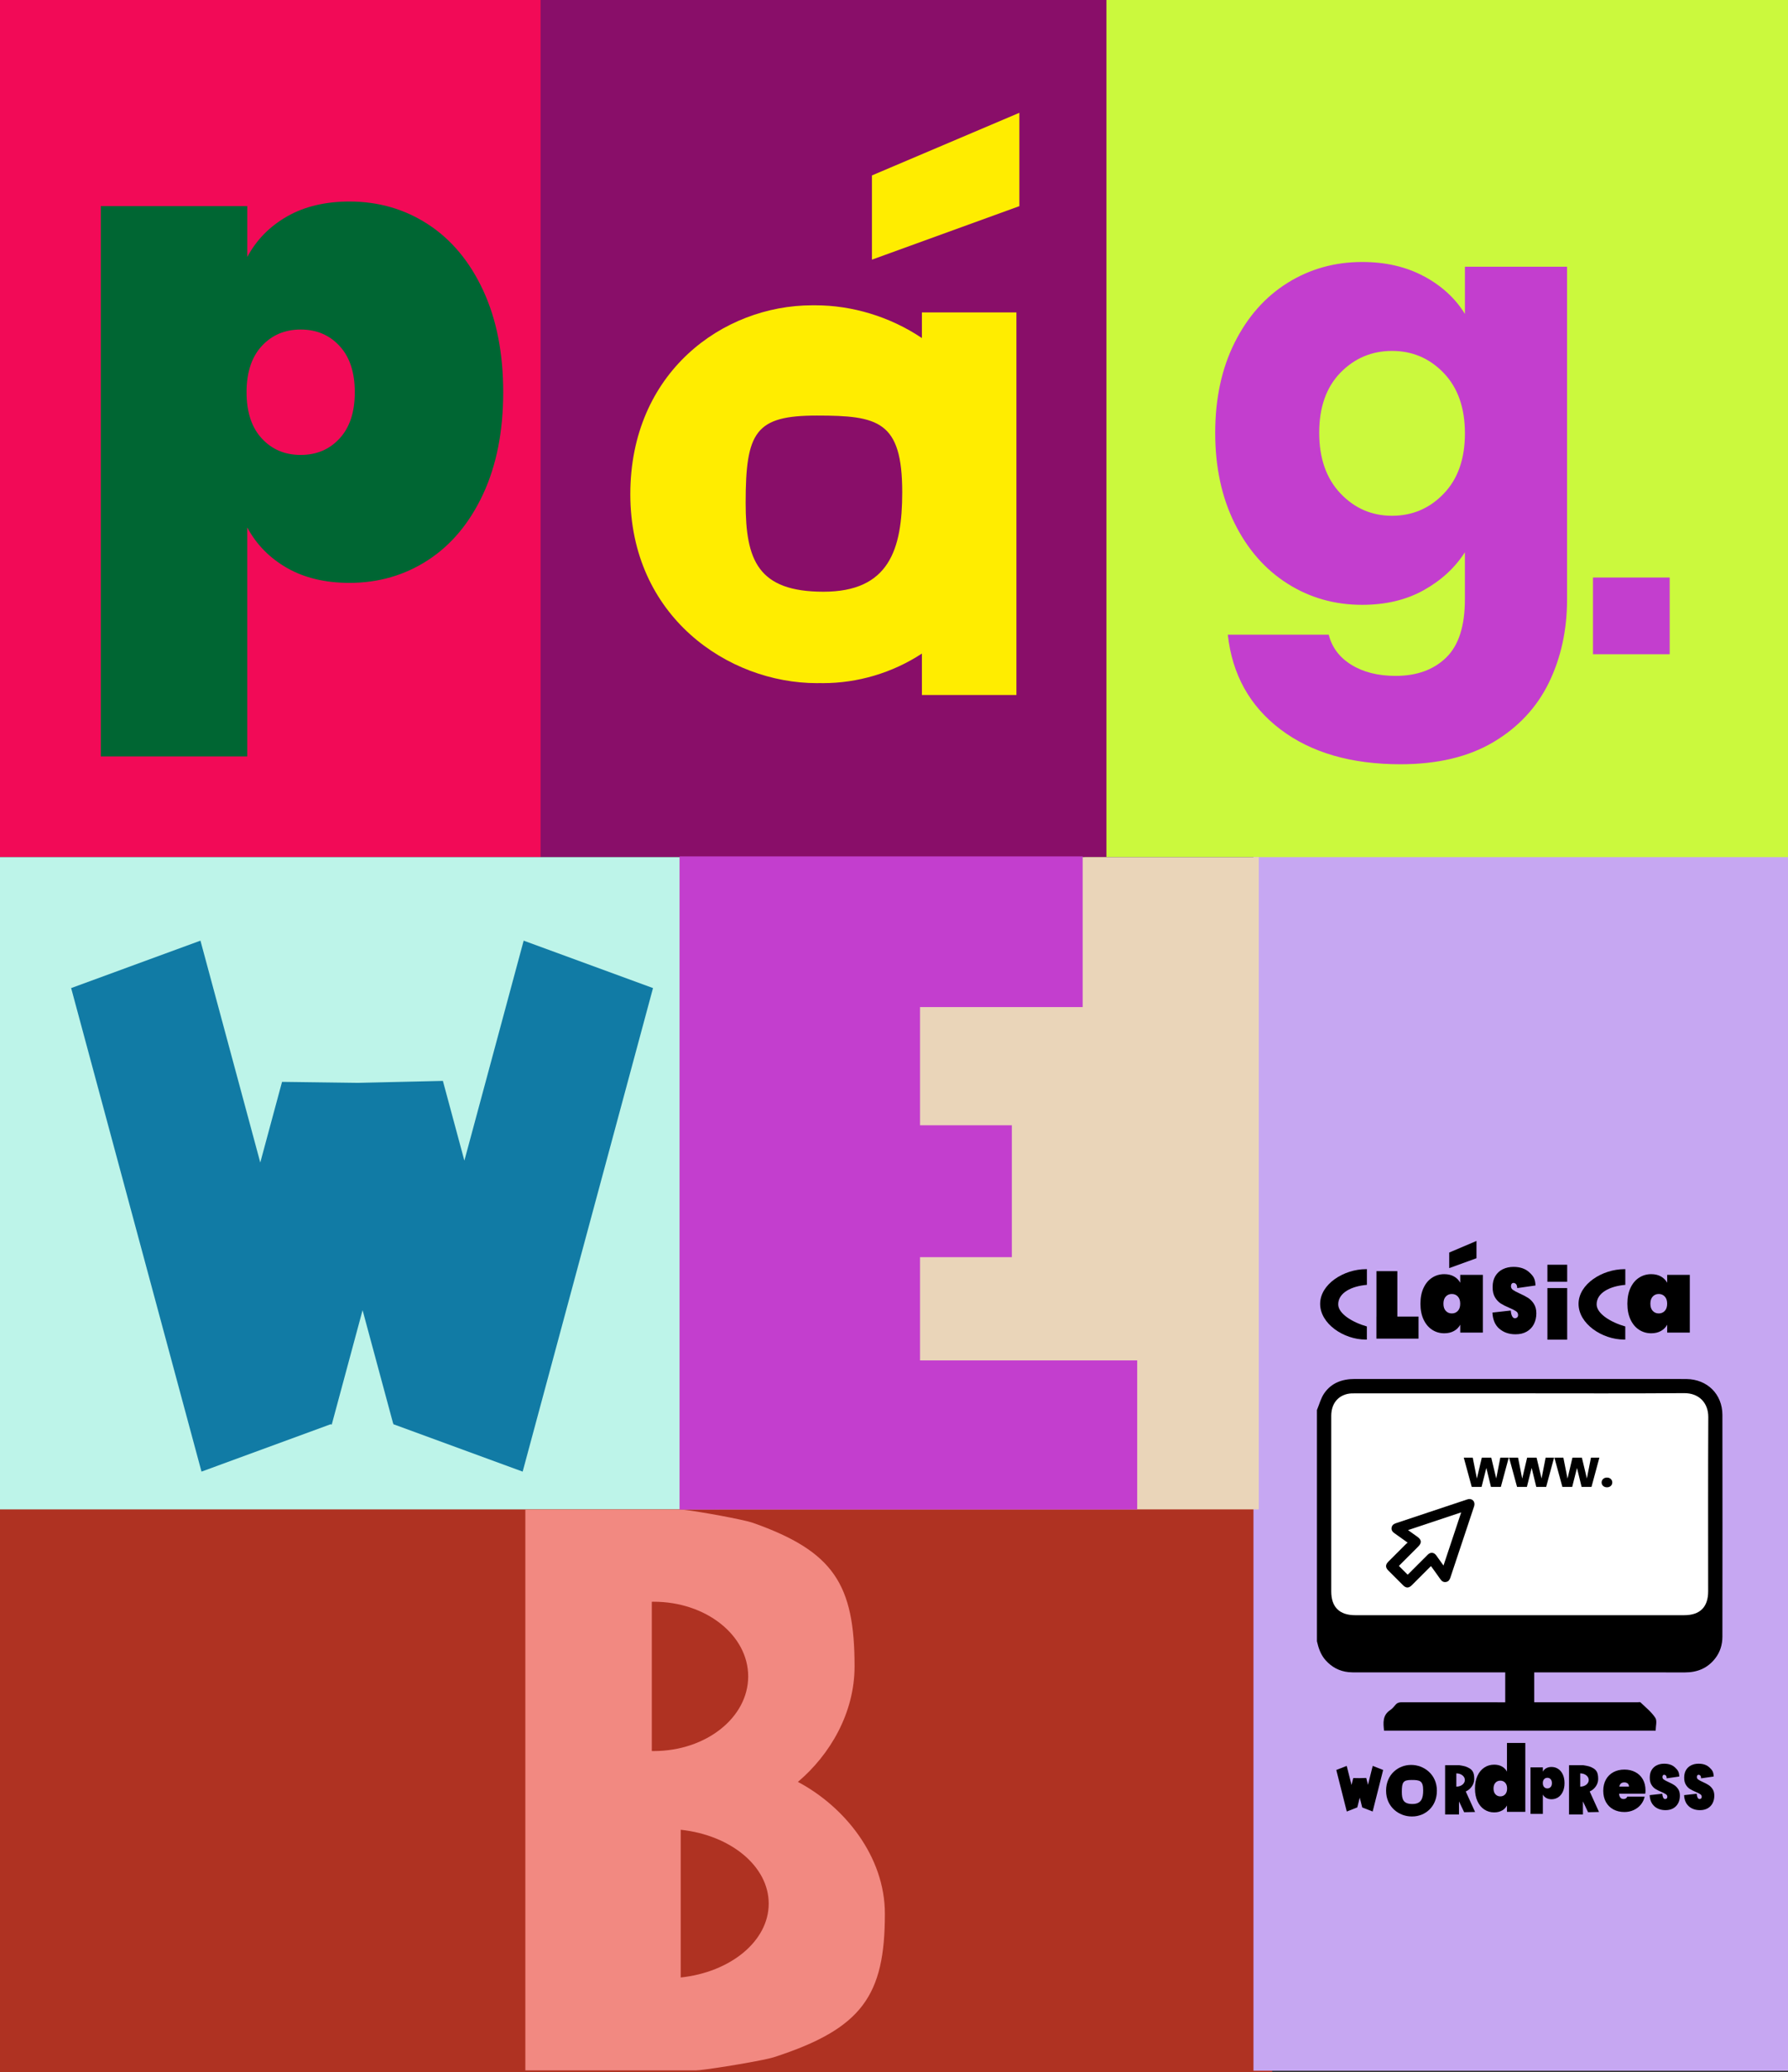 <?xml version="1.0" encoding="UTF-8"?> <svg xmlns="http://www.w3.org/2000/svg" id="Capa_1" data-name="Capa 1" version="1.1" viewBox="0 0 535 620"><rect x="0" y="0" width="535" height="620" fill="#333333" stroke="none"/><defs><style> .cls-1 { fill: #cbf93d; } .cls-1, .cls-2, .cls-3, .cls-4, .cls-5, .cls-6, .cls-7, .cls-8, .cls-9, .cls-10, .cls-11, .cls-12, .cls-13, .cls-14 { stroke-width: 0px; } .cls-2 { fill: #c6a7f2; } .cls-3 { fill: #af3222; } .cls-4 { fill: #f28981; } .cls-5 { fill: #117ba5; } .cls-6 { fill: #000; } .cls-7 { fill: #890e69; } .cls-8 { fill: #c33ece; } .cls-9 { fill: #f20a57; } .cls-10 { fill: #ead5b9; } .cls-11 { fill: #063; } .cls-12 { fill: #ffed00; } .cls-13 { fill: #bdf4e9; } .cls-14 { fill: #fff; } </style></defs><rect class="cls-3" y="450.54" width="380.66" height="169.46"></rect><rect class="cls-2" x="375.06" y="252.46" width="159.94" height="367.12"></rect><rect class="cls-1" x="324.52" y="0" width="210.48" height="256.46"></rect><rect class="cls-7" x="159.56" y="0" width="171.49" height="256.46"></rect><rect class="cls-9" y="0" width="161.75" height="256.46"></rect><rect class="cls-13" y="256.46" width="203.38" height="195.16"></rect><rect class="cls-10" x="203.38" y="256.46" width="173.27" height="195.16"></rect><path class="cls-11" d="M85.92,64.74c5.2-2.96,11.42-4.44,18.66-4.44,8.69,0,16.52,2.27,23.49,6.81,6.98,4.54,12.47,11.12,16.48,19.74,4.01,8.62,6.02,18.79,6.02,30.5s-2.01,21.88-6.02,30.5c-4.02,8.62-9.51,15.2-16.48,19.74-6.98,4.54-14.81,6.81-23.49,6.81-7.24,0-13.46-1.48-18.66-4.44s-9.18-7.01-11.94-12.14v68.5H30.16V61.68h43.83v15.2c2.76-5.13,6.74-9.18,11.94-12.14h-.01ZM101.62,103.54c-3.03-3.29-6.91-4.94-11.65-4.94s-8.62,1.65-11.65,4.94-4.54,7.9-4.54,13.82,1.51,10.53,4.54,13.82,6.91,4.94,11.65,4.94,8.62-1.64,11.65-4.94c3.03-3.29,4.54-7.9,4.54-13.82s-1.51-10.53-4.54-13.82Z"></path><g><path class="cls-12" d="M305.01,61.68l-44.11,16.01v-25.2l44.11-18.74v27.94h0Z"></path><path class="cls-12" d="M275.85,93.47v7.68c-9.59-6.44-20.93-9.8-31.84-9.8h-.98c-26.73,0-54.43,20.07-54.43,56.53s29.15,56.52,55.87,56.52c.29,0,.58,0,.87-.02.29,0,.58.02.87.02,10.37,0,20.77-3.03,29.64-8.85v12.4h28.28v-114.47h-28.28,0ZM246.4,177.05c-19.63,0-23.29-9.45-23.29-26.58,0-21.34,2.99-26.13,21.32-26.13s25.53,1.6,25.53,22.95c0,17.13-3.94,29.76-23.57,29.76h.01Z"></path></g><path class="cls-4" d="M238.76,533.15c9.65-8.18,16.94-20.66,16.94-34.56,0-24.45-6.17-34.38-30.4-42.94-2.85-1.01-16.31-3.43-20.38-3.87-.26-.03-.52-.05-.77-.05v-.03h-46.96v167.78h51.28v-.03c.28,0,.56-.03.84-.05,4.45-.45,19.14-2.86,22.26-3.87,26.46-8.56,33.2-18.49,33.2-42.94,0-17.07-11.98-31.98-26.02-39.43h.01ZM195.03,479.26c.19,0,.38-.01.57-.01,15.61,0,28.27,10,28.27,22.34s-12.65,22.34-28.27,22.34c-.19,0-.38,0-.57-.01v-44.65h0ZM203.68,591.67v-44.19c14.9,1.59,26.33,10.88,26.33,22.1s-11.43,20.51-26.33,22.1h0Z"></path><g><rect class="cls-8" x="476.65" y="172.8" width="22.95" height="22.95"></rect><path class="cls-8" d="M426.09,82.67c5.3,2.86,9.38,6.61,12.24,11.26v-14.12h30.56v99.54c0,9.17-1.82,17.48-5.45,24.93-3.64,7.44-9.18,13.37-16.62,17.78-7.45,4.41-16.71,6.61-27.79,6.61-14.77,0-26.75-3.49-35.92-10.45-9.18-6.97-14.42-16.41-15.73-28.32h30.2c.95,3.81,3.22,6.82,6.79,9.02s7.98,3.31,13.22,3.31c6.31,0,11.35-1.82,15.1-5.45,3.75-3.63,5.63-9.44,5.63-17.42v-14.12c-2.98,4.65-7.09,8.43-12.33,11.35s-11.38,4.38-18.41,4.38c-8.22,0-15.67-2.11-22.34-6.34-6.67-4.23-11.95-10.24-15.82-18.05-3.87-7.8-5.81-16.83-5.81-27.07s1.93-19.24,5.81-26.99c3.87-7.74,9.14-13.7,15.82-17.87,6.67-4.17,14.12-6.26,22.34-6.26,7.03,0,13.19,1.43,18.5,4.29h0ZM431.99,111.61c-4.23-4.41-9.38-6.61-15.46-6.61s-11.23,2.18-15.46,6.52c-4.23,4.35-6.34,10.34-6.34,17.96s2.11,13.67,6.34,18.14,9.38,6.7,15.46,6.7,11.23-2.2,15.46-6.61c4.23-4.41,6.34-10.42,6.34-18.05s-2.12-13.64-6.34-18.05h0Z"></path></g><polygon class="cls-8" points="275.29 407.04 275.29 376.16 302.76 376.16 302.76 336.7 275.29 336.7 275.29 301.33 323.95 301.33 323.95 256.24 203.35 256.24 203.35 451.69 212.68 451.69 215.3 451.66 340.27 451.66 340.27 407.04 275.29 407.04"></polygon><polygon class="cls-5" points="156.69 281.45 138.95 347.27 132.52 323.41 107.1 324 84.39 323.7 77.88 347.84 59.98 281.45 21.29 295.64 60.29 440.32 98.94 426.14 99.26 426.26 108.49 392.01 117.65 425.98 117.74 425.95 117.69 426.13 156.39 440.32 195.39 295.64 156.69 281.45"></polygon><g><rect class="cls-14" x="397.03" y="416.22" width="115.97" height="73.74" rx="5.74" ry="5.74"></rect><g><path class="cls-6" d="M394.05,491.09v-69.2c.71-1.69,1.17-3.55,2.19-5.02,2.16-3.12,5.38-4.27,9.14-4.27,29.34.02,58.68.01,88.02.01,3.75,0,7.5-.04,11.25.01,6.2.08,10.71,4.53,10.72,10.72.04,22.11.02,44.23,0,66.34,0,2.39-.66,4.6-2.14,6.51-2.3,2.97-5.37,4.21-9.08,4.21-14.53-.03-29.06-.01-43.59-.01h-1.49v8.95h30.87c.32,0,.76-.13.93.03,1.54,1.49,3.28,2.86,4.43,4.62.59.9.1,2.51.1,3.83h-81.27c-.26-2.36-.48-4.61,1.84-6.15.61-.41,1.11-1.01,1.59-1.58.5-.6,1.09-.77,1.86-.76,9.87.02,19.74.01,29.62.01h1.35v-8.95h-44.56c-.79,0-1.58,0-2.37-.08-2.71-.28-4.94-1.48-6.77-3.5-1.49-1.64-2.16-3.63-2.64-5.72h0ZM454.77,416.9h-49.28c-.78,0-1.59,0-2.35.18-3.06.73-4.81,3.14-4.81,6.59v52.48c0,4.7,2.44,7.13,7.17,7.13h98.45c4.72,0,7.16-2.43,7.16-7.14,0-17.38-.05-34.75.04-52.13.02-4.22-2.75-7.2-7.21-7.17-16.39.12-32.78.05-49.17.05h0Z"></path><g><path class="cls-6" d="M421.21,461.58c-1.39-.99-2.67-1.92-3.97-2.83-.59-.41-.97-.92-.85-1.67.12-.74.63-1.1,1.31-1.33,7.03-2.34,14.06-4.69,21.09-7.03.33-.11.7-.22,1.03-.19,1.07.1,1.62,1.09,1.25,2.2-.95,2.87-1.91,5.73-2.86,8.59-1.41,4.24-2.83,8.48-4.24,12.73-.22.67-.57,1.16-1.3,1.29-.77.13-1.28-.25-1.71-.86-.9-1.3-1.84-2.58-2.78-3.89-.15.14-.28.26-.4.38l-5.35,5.35c-.89.89-1.72.9-2.6.01l-4.46-4.46c-.85-.86-.85-1.7.01-2.57,1.78-1.79,3.57-3.57,5.35-5.35.13-.12.27-.23.45-.38h.03ZM421.31,457.82c.99.71,1.89,1.36,2.8,2,1.28.92,1.35,1.81.23,2.94l-5.45,5.45c-.12.12-.24.25-.31.33l2.62,2.62c.1-.09.23-.21.35-.33,1.89-1.89,3.77-3.78,5.66-5.66.82-.82,1.84-.74,2.53.2.25.34.49.68.73,1.03.46.65.93,1.3,1.45,2.02,1.78-5.34,3.52-10.58,5.29-15.9-5.34,1.78-10.58,3.52-15.9,5.3h0Z"></path><g><path class="cls-6" d="M451.44,436.15l-2.36,8.74h-2.96l-1.38-5.67-1.43,5.67h-2.94l-2.38-8.74h2.68l1.24,6.25,1.47-6.25h2.83l1.49,6.22,1.22-6.22h2.52Z"></path><path class="cls-6" d="M465,436.15l-2.36,8.74h-2.96l-1.38-5.67-1.43,5.67h-2.94l-2.38-8.74h2.68l1.24,6.25,1.47-6.25h2.83l1.49,6.22,1.22-6.22h2.52Z"></path><path class="cls-6" d="M478.56,436.15l-2.36,8.74h-2.96l-1.38-5.67-1.43,5.67h-2.94l-2.38-8.74h2.68l1.24,6.25,1.47-6.25h2.83l1.49,6.22,1.22-6.22h2.52Z"></path><path class="cls-6" d="M479.68,444.6c-.3-.28-.45-.62-.45-1.03s.15-.77.45-1.05c.3-.28.68-.42,1.15-.42s.84.14,1.14.42c.3.28.45.63.45,1.05s-.15.75-.45,1.03c-.3.28-.68.41-1.14.41s-.85-.14-1.15-.41Z"></path></g></g></g></g><g><path class="cls-6" d="M448.62,397.57c-1.27-1.1-1.96-2.71-2.06-4.84l5.48-.61c.08,1.13.46,2.31,1.21,2.31.28,0,.51-.08.7-.24s.29-.4.29-.74c0-.46-.21-.84-.62-1.12-.42-.29-1.06-.61-1.94-.99-1.05-.44-1.91-.88-2.59-1.3-.68-.43-1.27-1.04-1.76-1.86-.49-.81-.73-1.86-.71-3.13,0-1.28.27-2.36.82-3.26.55-.9,1.29-1.58,2.24-2.04.95-.46,2.01-.69,3.19-.69,2,0,3.59.56,4.76,1.66,1.18,1.11,1.75,1.89,1.81,3.91l-5.46.78c-.02-.55-.13-.95-.35-1.19s-.48-.36-.78-.36c-.22,0-.39.09-.53.26-.14.18-.21.42-.21.74,0,.44.2.81.61,1.1.41.29,1.06.63,1.95,1.04,1.03.46,1.88.91,2.55,1.33.67.43,1.25,1.02,1.74,1.78s.74,1.71.74,2.86-.25,2.28-.74,3.23-1.21,1.7-2.14,2.23c-.94.54-2.05.8-3.34.8-1.95,0-3.56-.55-4.83-1.65h-.03Z"></path><path class="cls-6" d="M409,396.89c-4.32-1.23-8.58-3.81-8.58-6.62,0-3.5,4.03-5.45,8.58-5.83v-4.7h-.24c-6.66,0-13.75,4.47-13.75,10.39s7,10.68,13.65,10.68h.33v-3.91h.01Z"></path><path class="cls-6" d="M486.32,396.89c-4.32-1.23-8.58-3.81-8.58-6.62,0-3.5,4.03-5.45,8.58-5.83v-4.7h-.24c-6.66,0-13.75,4.47-13.75,10.39s7,10.68,13.65,10.68h.33v-3.91h.01Z"></path><polygon class="cls-6" points="418.11 393.93 418.11 380.34 411.86 380.34 411.86 393.93 411.85 393.93 411.85 400.53 424.45 400.53 424.45 393.93 418.11 393.93"></polygon><path class="cls-6" d="M441.79,376.47l-8.16,2.96v-4.66l8.16-3.47v5.17Z"></path><path class="cls-6" d="M425.95,385.36c.62-1.34,1.47-2.36,2.56-3.06,1.08-.7,2.3-1.06,3.64-1.06,1.12,0,2.09.23,2.91.69s1.44,1.09,1.87,1.88v-2.36h6.77v17.27h-6.77v-2.36c-.43.8-1.05,1.42-1.87,1.88s-1.79.69-2.91.69c-1.35,0-2.56-.35-3.64-1.06-1.08-.7-1.93-1.72-2.56-3.06-.62-1.34-.93-2.91-.93-4.73s.31-3.39.93-4.73h0ZM436.22,387.94c-.47-.51-1.07-.77-1.81-.77s-1.34.26-1.81.77c-.47.51-.7,1.22-.7,2.14s.23,1.63.7,2.14,1.07.77,1.81.77,1.34-.26,1.81-.77c.47-.51.7-1.22.7-2.14s-.23-1.63-.7-2.14Z"></path><path class="cls-6" d="M487.87,385.36c.62-1.34,1.47-2.36,2.56-3.06,1.08-.7,2.3-1.06,3.64-1.06,1.12,0,2.09.23,2.91.69s1.44,1.09,1.87,1.88v-2.36h6.77v17.27h-6.77v-2.36c-.43.8-1.05,1.42-1.87,1.88s-1.79.69-2.91.69c-1.35,0-2.56-.35-3.64-1.06-1.08-.7-1.93-1.72-2.56-3.06-.62-1.34-.93-2.91-.93-4.73s.31-3.39.93-4.73h0ZM498.14,387.94c-.47-.51-1.07-.77-1.81-.77s-1.34.26-1.81.77c-.47.51-.7,1.22-.7,2.14s.23,1.63.7,2.14,1.07.77,1.81.77,1.34-.26,1.81-.77c.47-.51.7-1.22.7-2.14s-.23-1.63-.7-2.14Z"></path><g><rect class="cls-6" x="463.01" y="385.4" width="5.92" height="15.44"></rect><rect class="cls-6" x="463.01" y="378.42" width="5.92" height="5.1"></rect></g></g><g><path class="cls-6" d="M438.58,536.02c1.31-.55,2.54-2,2.54-3.7,0-2.16-.55-3.04-2.69-3.8-.25-.09-1.44-.32-1.8-.36-.02,0-.03,0-.05,0h-.02s-4.16,0-4.16,0v14.74h4.16v-3.91l1.54,3.24,3.27-.07-2.79-6.14ZM435.81,534.56s-.03,0-.05,0v-3.95s.03,0,.05,0c1.38,0,2.5.88,2.5,1.98s-1.12,1.98-2.5,1.98Z"></path><path class="cls-6" d="M475.66,536.02c1.31-.55,2.54-2,2.54-3.7,0-2.16-.55-3.04-2.69-3.8-.25-.09-1.44-.32-1.8-.36-.02,0-.03,0-.05,0h-.02s-4.16,0-4.16,0v14.74h4.16v-3.91l1.54,3.24,3.27-.07-2.79-6.14ZM472.88,534.56s-.03,0-.05,0v-3.95s.03,0,.05,0c1.38,0,2.5.88,2.5,1.98s-1.12,1.98-2.5,1.98Z"></path><path class="cls-6" d="M495.03,540.45c-.87-.76-1.35-1.87-1.42-3.33l3.77-.42c.05.78.31,1.59.83,1.59.19,0,.35-.05.48-.16s.2-.28.2-.51c0-.32-.14-.58-.43-.77-.29-.2-.73-.42-1.33-.68-.72-.31-1.31-.6-1.79-.9-.47-.29-.88-.72-1.21-1.28-.34-.56-.5-1.28-.49-2.16,0-.88.19-1.63.56-2.24.38-.62.89-1.09,1.54-1.4.65-.32,1.38-.48,2.2-.48,1.38,0,2.47.38,3.28,1.15.81.76,1.2,1.3,1.25,2.69l-3.76.54c-.01-.38-.09-.66-.24-.82-.15-.17-.33-.25-.54-.25-.15,0-.27.06-.36.18-.1.12-.14.29-.14.51,0,.31.14.56.42.75.28.2.73.44,1.34.72.71.32,1.29.62,1.75.92.46.29.86.7,1.2,1.22.34.52.51,1.18.51,1.97,0,.83-.17,1.57-.51,2.23-.34.66-.83,1.17-1.48,1.54-.65.37-1.41.55-2.3.55-1.34,0-2.45-.38-3.33-1.14Z"></path><path class="cls-6" d="M505.33,540.45c-.87-.76-1.35-1.87-1.42-3.33l3.77-.42c.05.78.31,1.59.83,1.59.19,0,.35-.05.48-.16s.2-.28.2-.51c0-.32-.14-.58-.43-.77-.29-.2-.73-.42-1.33-.68-.72-.31-1.31-.6-1.79-.9-.47-.29-.88-.72-1.21-1.28-.34-.56-.5-1.28-.49-2.16,0-.88.19-1.63.56-2.24.38-.62.89-1.09,1.54-1.4.65-.32,1.38-.48,2.2-.48,1.38,0,2.47.38,3.28,1.15.81.76,1.2,1.3,1.25,2.69l-3.76.54c-.01-.38-.09-.66-.24-.82-.15-.17-.33-.25-.54-.25-.15,0-.27.06-.36.18-.1.12-.14.29-.14.51,0,.31.14.56.42.75.28.2.73.44,1.34.72.71.32,1.29.62,1.75.92.46.29.86.7,1.2,1.22.34.52.51,1.18.51,1.97,0,.83-.17,1.57-.51,2.23-.34.66-.83,1.17-1.48,1.54-.65.37-1.41.55-2.3.55-1.34,0-2.45-.38-3.33-1.14Z"></path><path class="cls-6" d="M422.31,528.08s-.04,0-.07,0c-.02,0-.04,0-.07,0-3.65,0-7.43,2.74-7.43,7.71s3.98,7.71,7.62,7.71c.04,0,.08,0,.12,0,.04,0,.08,0,.12,0,3.65,0,7.34-2.74,7.34-7.71s-3.99-7.71-7.64-7.71ZM422.63,539.77c-2.68,0-3.18-1.29-3.18-3.63,0-2.91.41-3.56,2.91-3.56s3.48.22,3.48,3.13c0,2.34-.54,4.06-3.22,4.06Z"></path><polygon class="cls-6" points="410.74 528.37 409.32 534.03 408.8 531.98 406.75 532.03 404.92 532 404.4 534.08 402.96 528.37 399.84 529.59 402.98 542.02 406.09 540.8 406.12 540.81 406.86 537.87 407.6 540.79 407.61 540.79 407.6 540.8 410.72 542.02 413.86 529.59 410.74 528.37"></polygon><path class="cls-6" d="M462.66,529.07c.44-.25.96-.38,1.58-.38.73,0,1.4.19,1.99.58.59.38,1.05.94,1.39,1.67.34.73.51,1.59.51,2.58s-.17,1.85-.51,2.58c-.34.73-.8,1.28-1.39,1.67-.59.38-1.25.58-1.99.58-.61,0-1.14-.13-1.58-.38-.44-.25-.78-.59-1.01-1.03v5.79h-3.7v-13.92h3.7v1.28c.23-.43.57-.78,1.01-1.03ZM463.98,532.35c-.26-.28-.58-.42-.98-.42s-.73.14-.98.42c-.26.28-.38.67-.38,1.17s.13.89.38,1.17c.26.28.58.42.98.42s.73-.14.98-.42c.26-.28.38-.67.38-1.17s-.13-.89-.38-1.17Z"></path><path class="cls-6" d="M449.42,541.72c-.65.37-1.43.56-2.33.56-1.09,0-2.07-.28-2.94-.85-.87-.57-1.56-1.39-2.06-2.47-.5-1.08-.75-2.35-.75-3.82s.25-2.74.75-3.82c.5-1.08,1.19-1.9,2.06-2.47.87-.57,1.85-.85,2.94-.85.91,0,1.68.19,2.33.56.65.37,1.15.88,1.49,1.52v-8.57h5.49v20.61h-5.49v-1.9c-.35.64-.84,1.15-1.49,1.52ZM447.46,536.87c.38.41.86.62,1.46.62s1.08-.21,1.46-.62c.38-.41.57-.99.57-1.73s-.19-1.32-.57-1.73c-.38-.41-.86-.62-1.46-.62s-1.08.21-1.46.62c-.38.41-.57.99-.57,1.73s.19,1.32.57,1.73Z"></path><path class="cls-6" d="M492.29,536.68h-7.83c.07,1.07.52,1.6,1.34,1.6.53,0,.91-.24,1.14-.72h5.16c-.18.88-.55,1.66-1.11,2.36-.56.69-1.27,1.24-2.13,1.65-.86.4-1.8.6-2.82.6-1.23,0-2.32-.26-3.28-.77-.96-.51-1.7-1.25-2.24-2.21-.53-.96-.8-2.08-.8-3.37s.27-2.41.8-3.37c.53-.96,1.28-1.69,2.24-2.21.96-.51,2.05-.77,3.28-.77s2.32.25,3.28.76c.96.5,1.7,1.23,2.24,2.16.53.94.8,2.04.8,3.31,0,.34-.02.66-.07.97ZM487.42,534.56c0-.41-.13-.72-.39-.93-.26-.21-.59-.32-.99-.32-.86,0-1.37.42-1.51,1.25h2.9Z"></path></g></svg> 